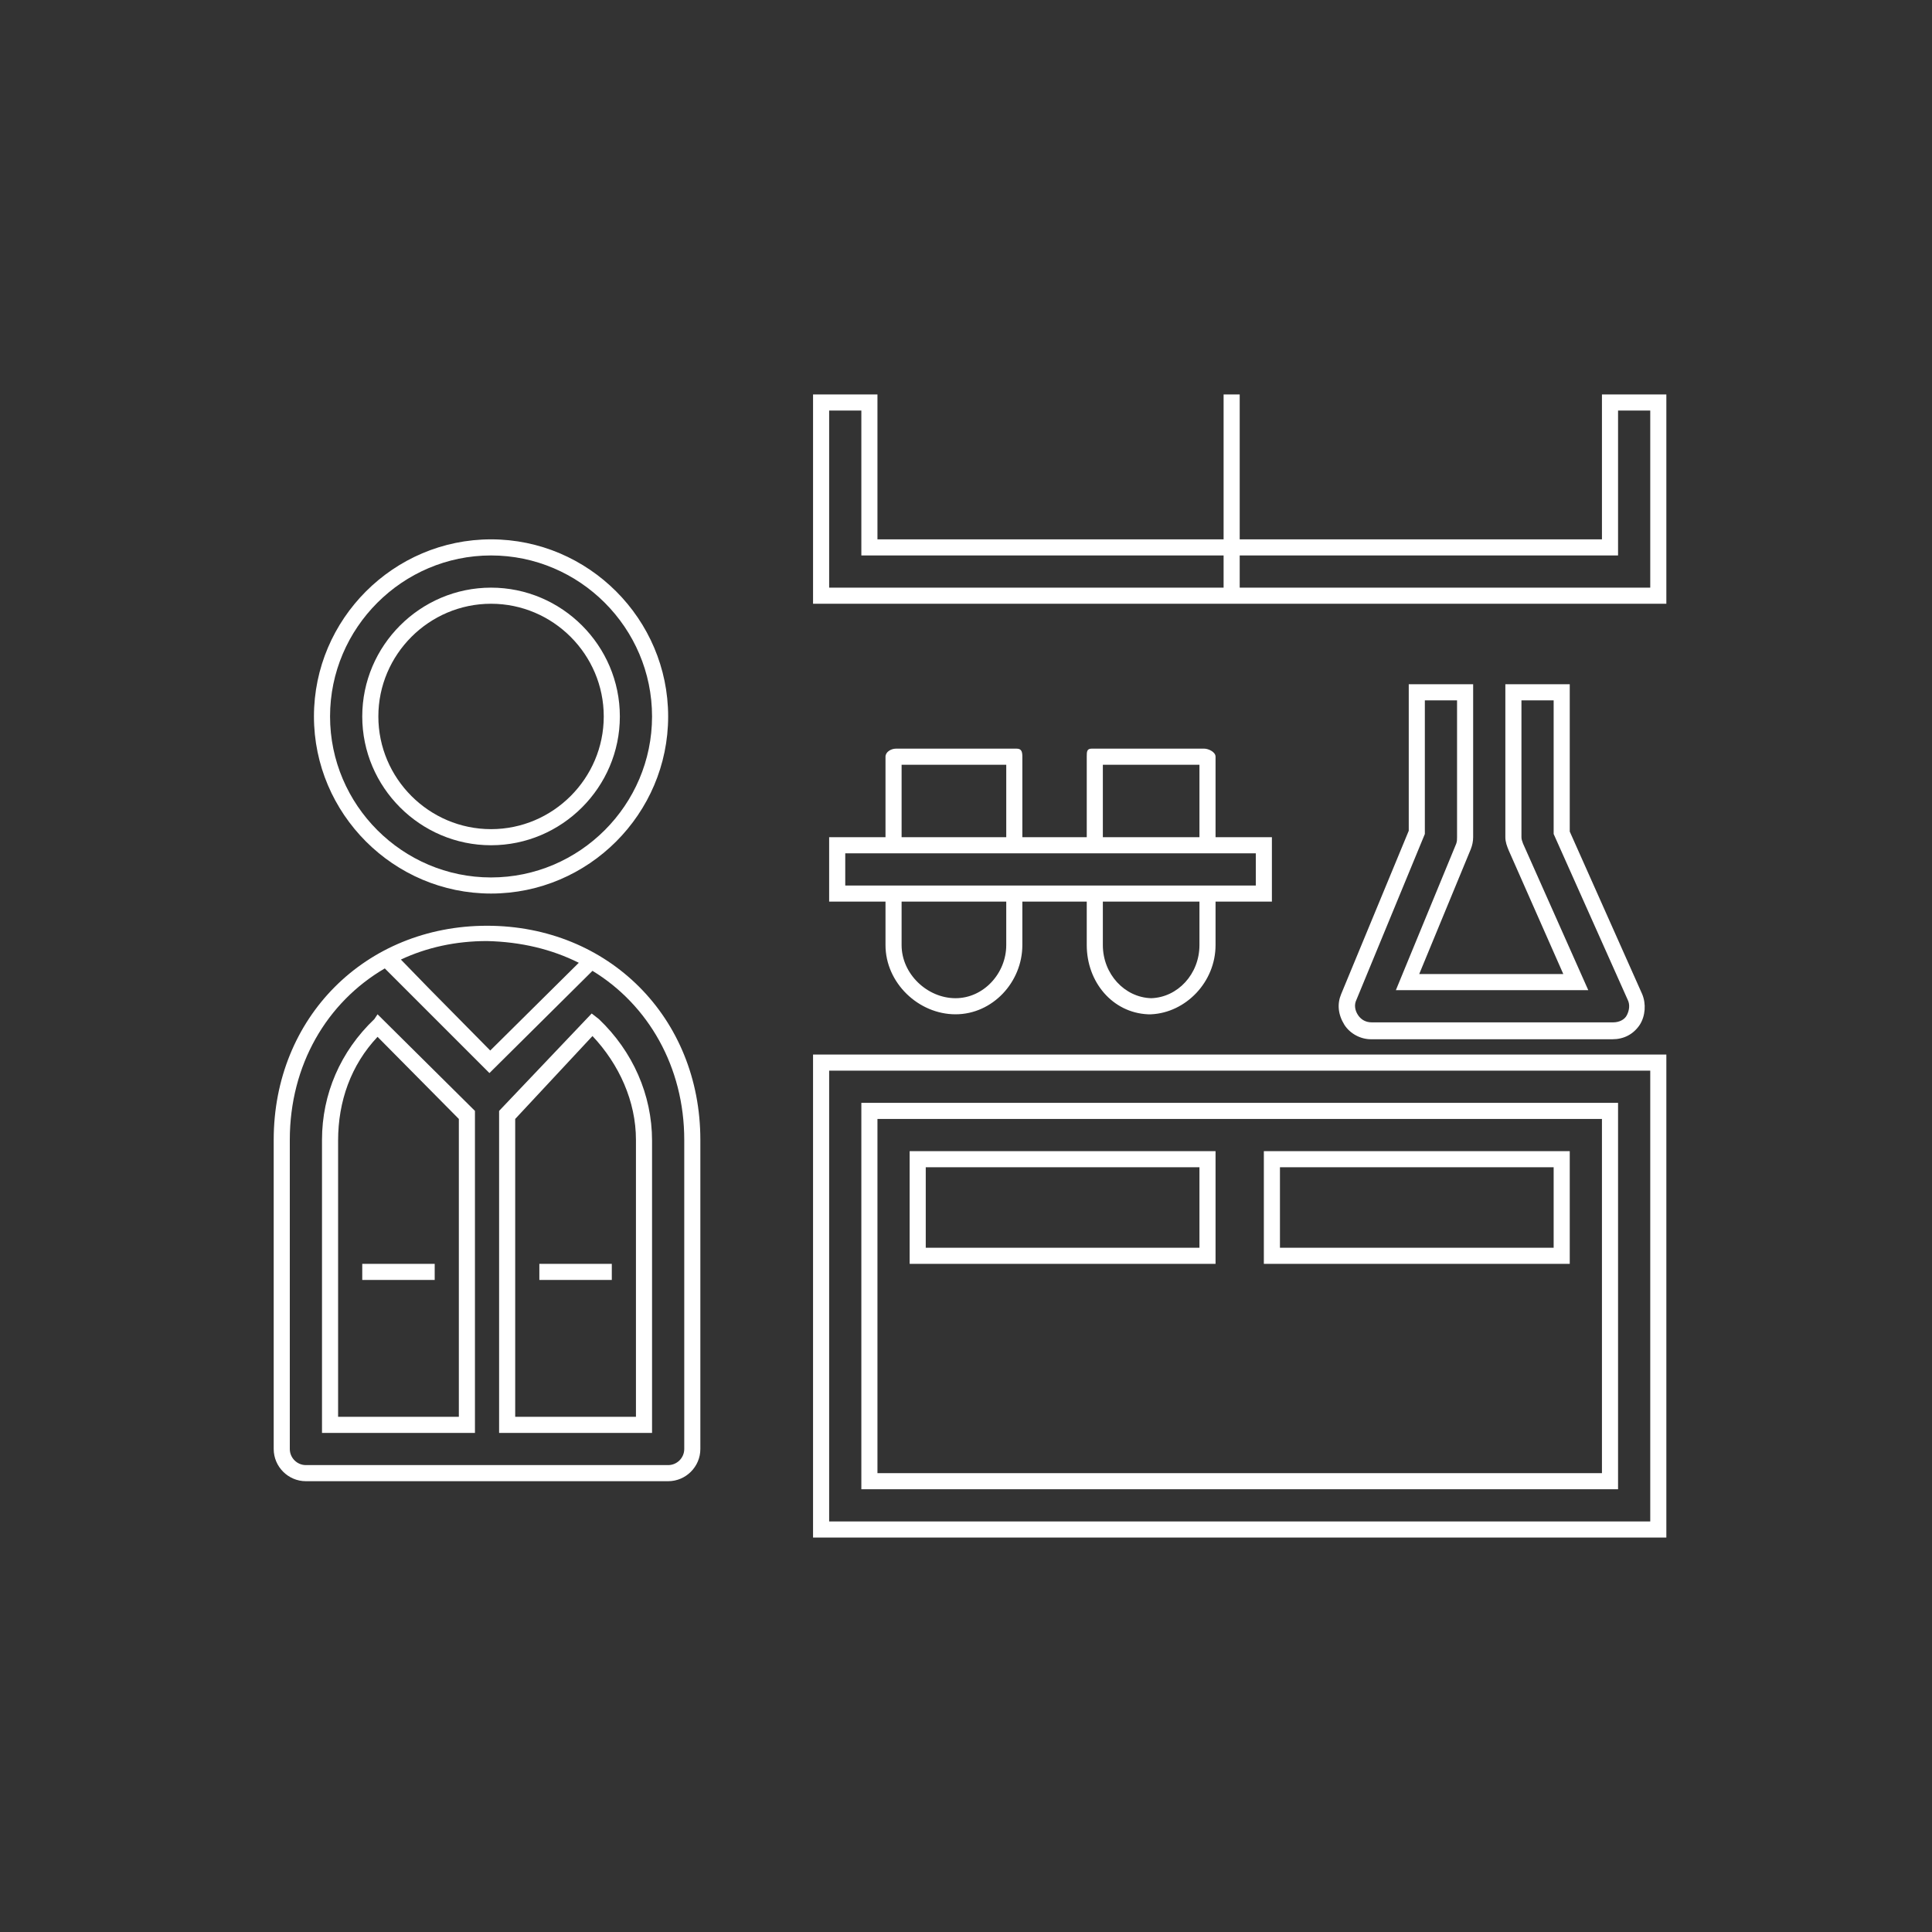 <?xml version="1.0" encoding="utf-8"?>
<!-- Generator: Adobe Illustrator 20.1.0, SVG Export Plug-In . SVG Version: 6.00 Build 0)  -->
<svg version="1.1" baseProfile="basic" id="Layer_1"
	 xmlns="http://www.w3.org/2000/svg" xmlns:xlink="http://www.w3.org/1999/xlink" x="0px" y="0px" viewBox="0 0 240 240"
	 xml:space="preserve">
<rect x="0" y="0" width="240" height="240" fill="#333333" stroke="none"/>
<style type="text/css">
	.st0{display:none;}
	.st1{display:inline;fill:#5E0D8B;}
	.st2{fill:#FFFFFF;}
</style>
<g id="Layer_3" class="st0">
	<rect x="-5" y="-6" class="st1" width="249" height="249"/>
</g>
<g id="Layer_2">
	<path class="st2" d="M61,111c12.1,0,22-9.9,22-22s-9.9-22-22-22s-22,9.9-22,22S48.9,111,61,111z M61,69c11,0,20,9,20,20
		s-9,20-20,20s-20-9-20-20S50,69,61,69z"/>
	<path class="st2" d="M61,105c8.8,0,16-7.2,16-16s-7.2-16-16-16s-16,7.2-16,16S52.2,105,61,105z M61,75c7.7,0,14,6.3,14,14
		s-6.3,14-14,14s-14-6.3-14-14S53.3,75,61,75z"/>
	<path class="st2" d="M46.5,126.6c-4.2,4-6.5,9.3-6.5,15V178h19v-40l-12.1-12L46.5,126.6z M57,176H42v-34.3c0-4.9,1.6-9.4,4.9-12.9
		L57,139V176z"/>
	<path class="st2" d="M73.5,125.9L62,138v40h19v-36.3c0-5.7-2.4-11.1-6.6-15.1L73.5,125.9z M79,176H64v-37l9.6-10.3
		c3.3,3.5,5.4,8.1,5.4,12.9V176z"/>
	<rect x="67" y="157" class="st2" width="9" height="2"/>
	<rect x="45" y="157" class="st2" width="9" height="2"/>
	<path class="st2" d="M101,191h106v-60H101V191z M103,133h102v56H103V133z"/>
	<path class="st2" d="M107,185h94v-48h-94V185z M109,139h90v44h-90V139z"/>
	<path class="st2" d="M199,49v18h-45V49h-2v18h-43V49h-8v26h51.1h2H207V49H199z M205,73h-51v-4h47V51h4V73z M103,51h4v18h45v4h-49
		V51z"/>
	<path class="st2" d="M183,104V85h-8v18.2l-8.4,20.3c-0.5,1.2-0.4,2.5,0.4,3.8c0.7,1.1,2,1.8,3.3,1.8h30c1.4,0,2.6-0.6,3.4-1.8
		c0.7-1.1,0.8-2.6,0.3-3.8l-9-20.2V85h-8v19c0,0.6,0.2,1.1,0.4,1.6l6.8,15.4h-17.9l6.4-15.5C182.9,105,183,104.5,183,104z M181,104
		c0,0.3,0,0.5-0.1,0.8l-7.5,18.2h23.9l-8.1-18.2c-0.1-0.3-0.2-0.5-0.2-0.8V87h4v16.6l9.2,20.6c0.3,0.6,0.2,1.3-0.1,1.9
		s-1,0.9-1.7,0.9h-30c-0.7,0-1.3-0.3-1.7-0.9s-0.5-1.3-0.2-1.9l8.5-20.6V87h4L181,104L181,104z"/>
	<path class="st2" d="M113,157h38v-14h-38V157z M115,145h34v10h-34V145z"/>
	<path class="st2" d="M157,157h38v-14h-38V157z M159,145h34v10h-34V145z"/>
	<path class="st2" d="M126.3,93h-15c-0.6,0-1.3,0.4-1.3,1v10h-7v8h7v5.4c0,4.7,4.1,8.6,8.7,8.6l0,0c4.6,0,8.3-4,8.3-8.6V112h8v5.4
		c0,4.6,3.2,8.4,7.6,8.6h-0.1h0.2h0.3c4.3-0.2,8-4,8-8.6V112h7v-8h-7V94c0-0.6-0.9-1-1.4-1h-14c-0.6,0-0.6,0.4-0.6,1v10h-8V94
		C127,93.4,126.9,93,126.3,93z M112,95h13v9h-13V95z M156,106v4h-51v-4H156z M125,117.4c0,3.5-2.8,6.6-6.3,6.6l0,0
		c-3.5,0-6.7-3-6.7-6.6V112h13V117.4z M149,117.4c0,3.6-2.7,6.5-6,6.6c-3.3-0.1-6-3-6-6.6V112h12V117.4z M137,95h12v9h-12V95z"/>
	<path class="st2" d="M60.5,115C45.4,115,34,126.4,34,141.6V180c0,2.2,1.8,4,4,4h45c2.2,0,4-1.8,4-4v-38.4
		C87,126.4,75.6,115,60.5,115z M71.9,119.6l-11,10.9l-7.6-7.7l-3.5-3.6c3.2-1.5,6.8-2.3,10.7-2.3C64.7,117,68.5,117.9,71.9,119.6z
		 M85,180c0,1.1-0.9,2-2,2H38c-1.1,0-2-0.9-2-2v-38.4c0-9.3,4.6-17.1,11.8-21.3l13,13l12.8-12.7c6.9,4.2,11.4,11.9,11.4,21V180
		L85,180z"/>
</g>
</svg>

